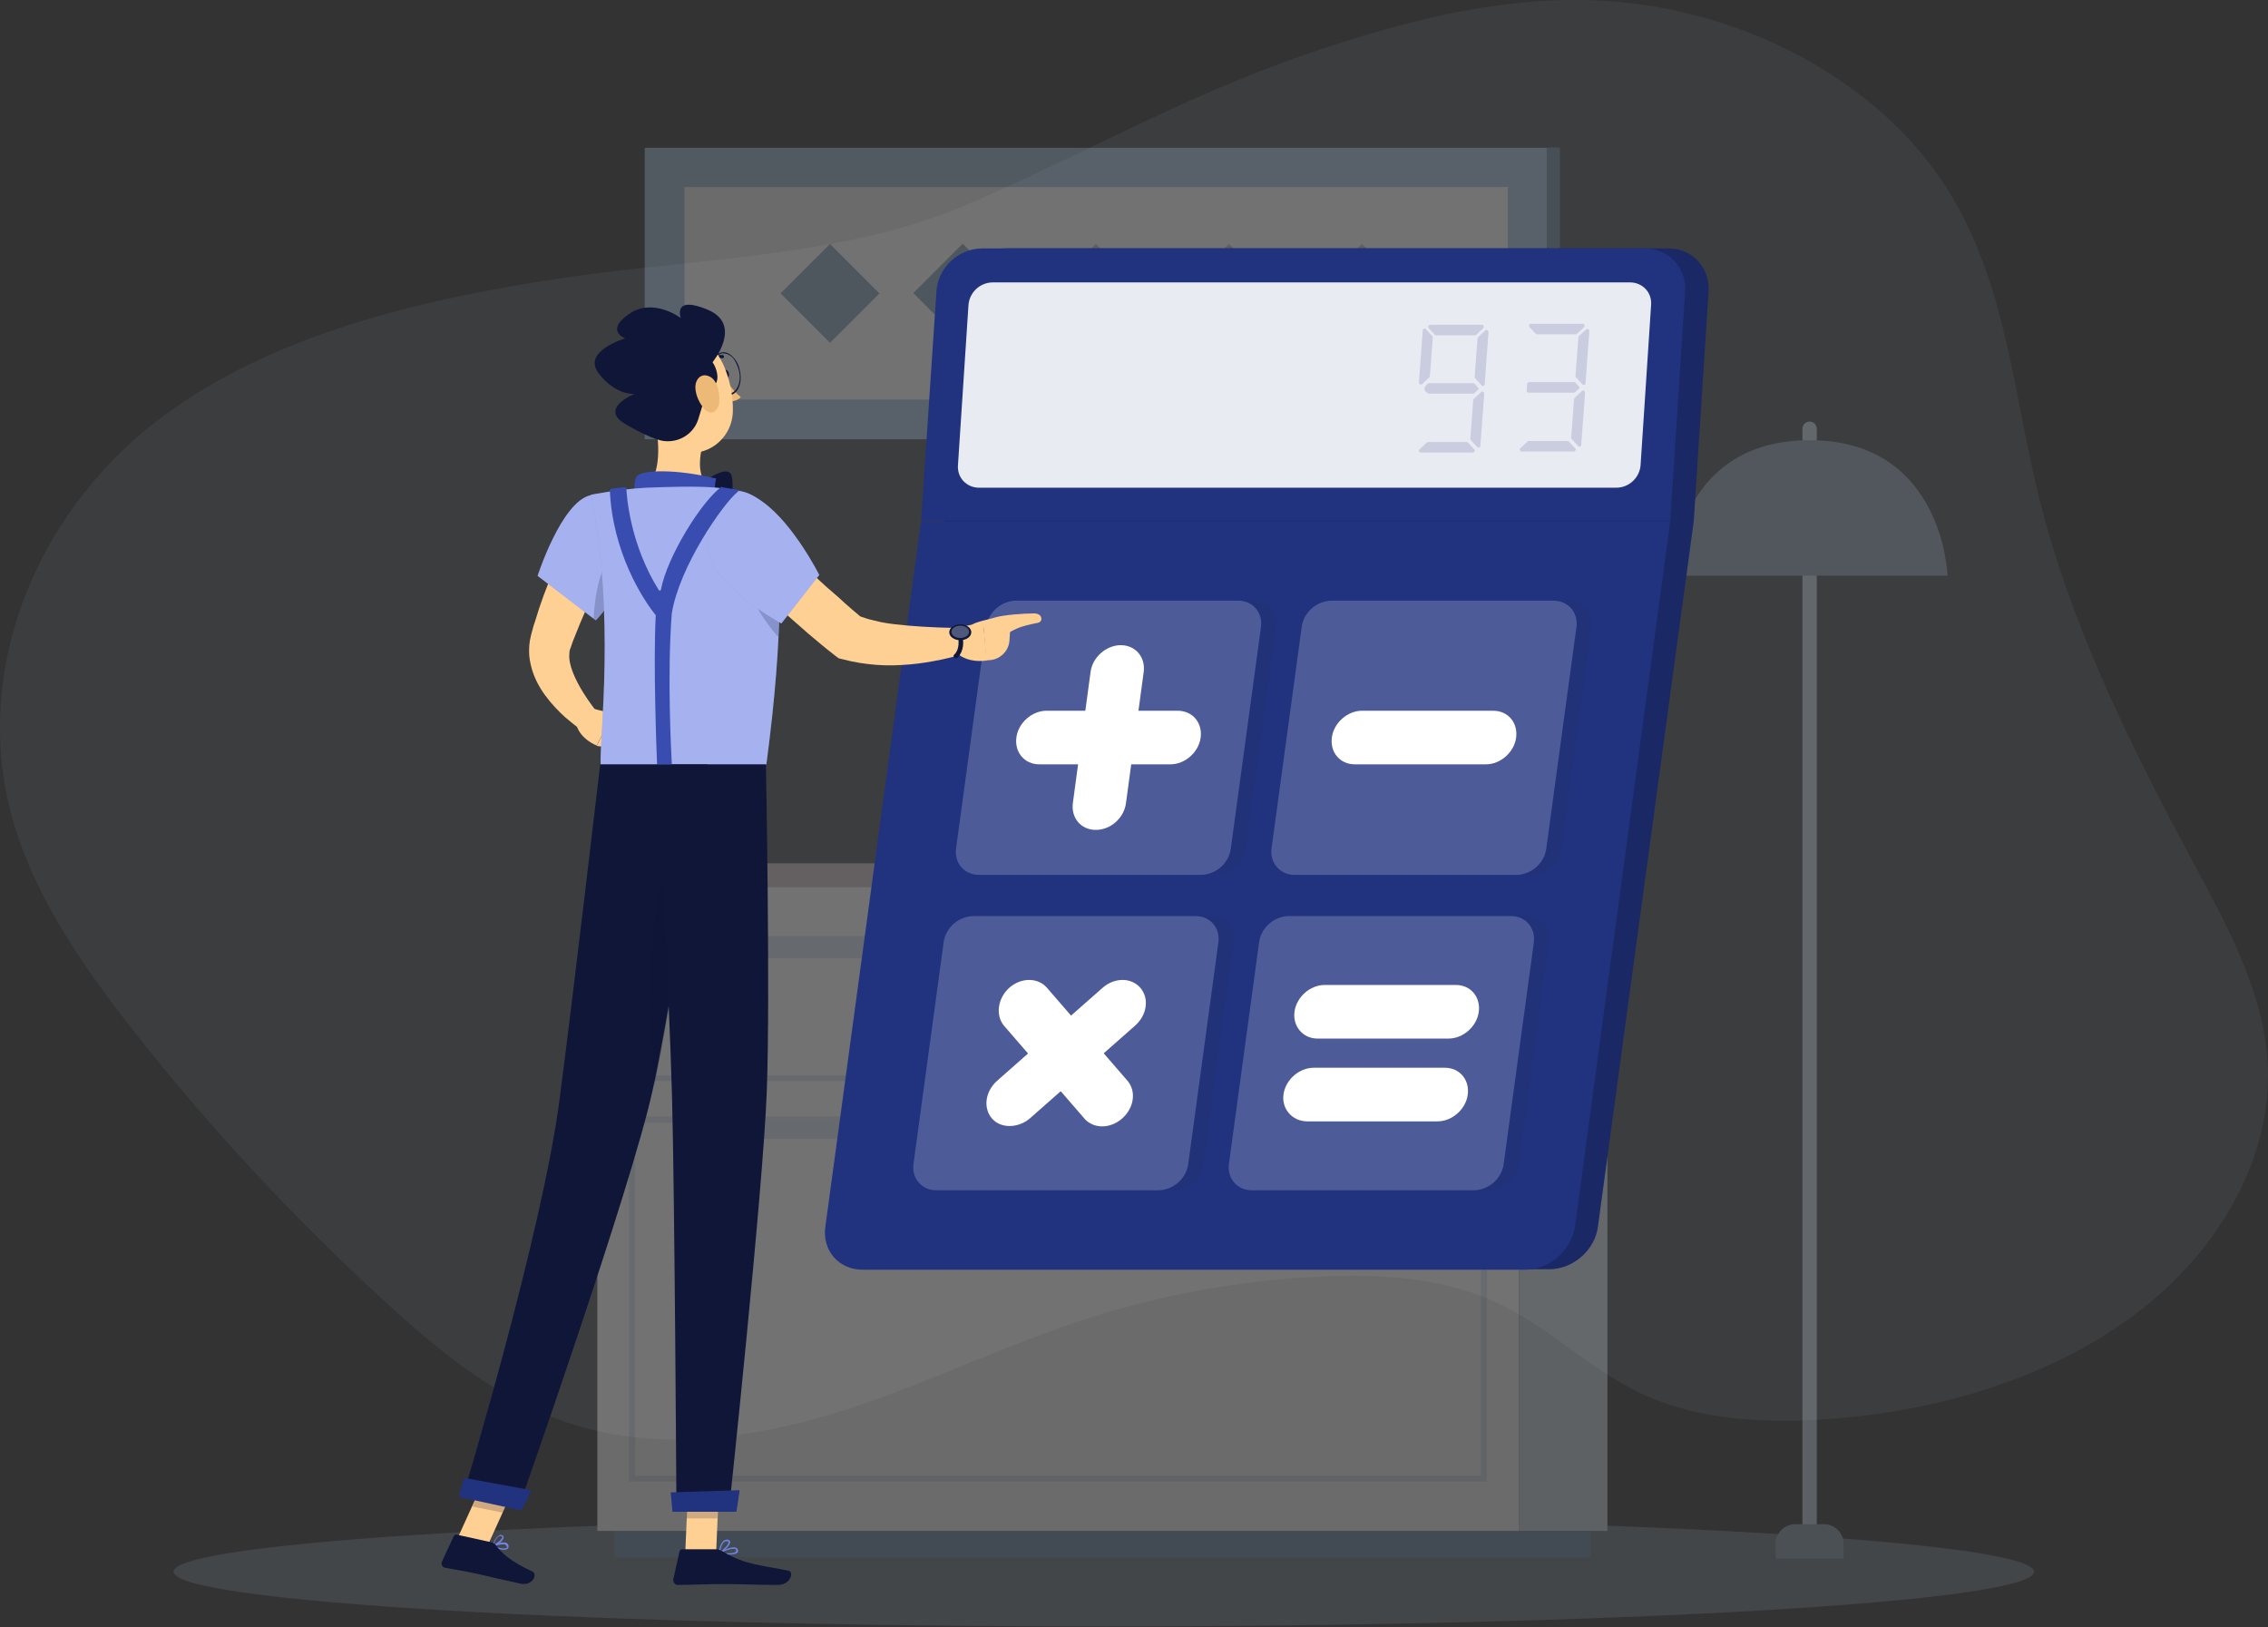 <svg width="534" height="383" fill="none" xmlns="http://www.w3.org/2000/svg"><rect width="100%" height="100%" fill="#333333" stroke="none"/><path opacity="0.1" d="M306.822 13.021C328.528 5.534 351.466 -0.719 374.882 0.067C409.311 1.219 442.361 18.788 458.547 44.584C472.279 66.44 473.973 92.057 479.889 116.312C487.169 146.191 501.137 174.596 516.052 202.366C524.06 217.286 532.513 232.527 533.828 248.88C535.65 271.585 522.859 294.21 502.797 309.312C482.736 324.414 456.094 332.383 429.353 334.121C415.123 335.046 400.253 334.188 387.615 328.569C374.242 322.623 364.494 311.88 351.067 306.02C338.626 300.588 324.071 299.829 310.102 300.535C291.864 301.456 273.86 304.704 256.621 310.183C237.097 316.401 218.941 325.411 199.486 331.718C180.03 338.025 158.239 341.545 138.331 336.283C119.614 331.338 104.837 319.331 91.514 307.172C69.728 287.327 49.76 265.906 31.807 243.122C19.784 227.841 8.593 211.72 3.279 193.911C-6.888 159.86 7.101 121.445 38.127 98.19C63.833 78.925 98.331 70.563 132.1 65.489C162.894 60.861 198.5 60.575 226.847 48.514C253.878 36.999 278.476 22.803 306.822 13.021Z" fill="#8E9CB0"/><g opacity="0.3"><g opacity="0.6"><path d="M259.889 382.851C380.851 382.851 478.909 377.085 478.909 369.973C478.909 362.861 380.851 357.096 259.889 357.096C138.928 357.096 40.869 362.861 40.869 369.973C40.869 377.085 138.928 382.851 259.889 382.851Z" fill="#889BAD"/></g><path d="M357.618 360.374H378.469V208.74H357.618V360.374Z" fill="#C3CCD5"/><path d="M144.707 366.66H374.521V360.351H144.707V366.66Z" fill="#65809D"/><path d="M357.612 208.735H140.646V360.37H357.612V208.735Z" fill="#F3EDED"/><path d="M357.618 208.779H378.469V203.259H357.618V208.779Z" fill="#7D5E5E"/><path d="M357.612 203.215H140.646V208.735H357.612V203.215Z" fill="#C4B0B0"/><path d="M350.061 254.474H148.086V220.339H350.061V254.474ZM149.551 253.122H348.708V221.804H149.551V253.122Z" fill="#CAD4DE"/><path d="M350.061 348.766H148.086V262.81H350.061V348.766ZM149.551 347.415H348.708V264.275H149.551V347.415Z" fill="#CCD4DC"/><path d="M175.354 225.555L322.891 225.555V221.048L175.354 221.048V225.555Z" fill="#CAD4DE"/><path d="M175.354 268.087H322.891V263.58H175.354V268.087Z" fill="#CAD4DE"/><path d="M426.072 362.842C425.17 362.842 424.381 362.054 424.381 361.153V100.918C424.381 100.017 425.17 99.228 426.072 99.228C426.973 99.228 427.762 100.017 427.762 100.918V361.265C427.762 362.166 426.973 362.842 426.072 362.842Z" fill="#BDCAD7"/><path d="M433.962 366.898H418.07V363.406C418.07 360.927 420.099 358.787 422.691 358.787H429.454C431.934 358.787 434.075 360.815 434.075 363.406V366.898H433.962Z" fill="#8495A5"/><path d="M364.263 34.794H151.807V103.402H364.263V34.794Z" fill="#9CB4CE"/><path d="M364.236 103.324H367.279V34.716H364.236V103.324Z" fill="#667B8F"/><path d="M355.022 44.033H161.162V94.052H355.022V44.033Z" fill="#F3EDED"/><path d="M269.64 69.006L258.004 57.376L246.368 69.006L258.004 80.636L269.64 69.006Z" fill="#C6A8A8"/><path d="M238.313 68.996L226.678 57.366L215.042 68.996L226.678 80.627L238.313 68.996Z" fill="#7B92A9"/><path d="M207.061 69.067L195.426 57.436L183.79 69.067L195.426 80.697L207.061 69.067Z" fill="#7B92A9"/><path d="M300.97 69.015L289.334 57.385L277.698 69.015L289.334 80.645L300.97 69.015Z" fill="#C6A8A8"/><path d="M332.306 69.024L320.67 57.394L309.034 69.024L320.67 80.654L332.306 69.024Z" fill="#C6A8A8"/><path d="M393.607 135.504C393.607 135.504 394.396 103.622 426.068 103.622C457.626 103.622 458.528 135.504 458.528 135.504H393.607Z" fill="#8495A5"/></g><path d="M402.281 68.615C402.619 62.982 398.449 58.476 392.813 58.476H236.824C231.188 58.476 226.342 62.982 226.003 68.615L222.397 122.577L199.968 288.631C199.179 294.264 203.124 298.77 208.759 298.77H364.749C370.384 298.77 375.569 294.264 376.245 288.631L398.787 122.69L402.281 68.615Z" fill="#21327F"/><path opacity="0.2" d="M402.281 68.615C402.619 62.982 398.449 58.476 392.813 58.476H236.824C231.188 58.476 226.342 62.982 226.003 68.615L222.397 122.577L199.968 288.631C199.179 294.264 203.124 298.77 208.759 298.77H364.748C370.384 298.77 375.569 294.264 376.245 288.631L398.787 122.69L402.281 68.615Z" fill="black"/><path d="M359.226 298.883H203.124C197.489 298.883 193.544 294.377 194.333 288.744L216.875 122.69H393.265L370.835 288.744C369.934 294.377 364.749 298.883 359.226 298.883Z" fill="#21327F"/><path d="M387.293 58.476H231.304C225.668 58.476 220.822 62.982 220.484 68.615L216.877 122.577H393.267L396.761 68.615C397.099 63.095 392.929 58.476 387.293 58.476Z" fill="#21327F"/><path opacity="0.9" d="M225.551 109.509L228.03 71.769C228.256 68.84 230.735 66.475 233.778 66.475H383.794C386.725 66.475 388.979 68.84 388.754 71.769L386.274 109.509C386.049 112.438 383.569 114.804 380.526 114.804H230.51C227.579 114.804 225.325 112.438 225.551 109.509Z" fill="white"/><g opacity="0.4"><path opacity="0.4" d="M372.976 76.999L371.286 78.576C371.173 78.689 371.06 78.689 370.947 78.689H361.931C361.818 78.689 361.705 78.689 361.593 78.576L360.127 76.999C359.902 76.661 360.015 76.21 360.465 76.21H372.638C373.089 76.21 373.202 76.661 372.976 76.999Z" fill="#21327F"/><path opacity="0.4" d="M370.498 106.289H358.325C357.874 106.289 357.649 105.726 357.987 105.501L359.678 103.923C359.79 103.811 359.903 103.811 360.016 103.811H369.033C369.145 103.811 369.258 103.811 369.371 103.923L370.836 105.501C371.174 105.726 370.949 106.289 370.498 106.289Z" fill="#21327F"/><path opacity="0.4" d="M371.738 91.531L370.837 92.32C370.724 92.433 370.611 92.433 370.499 92.433H359.904C359.679 92.433 359.453 92.207 359.453 91.982L359.566 90.405C359.566 90.179 359.791 89.954 360.017 89.954H370.611C370.724 89.954 370.837 89.954 370.949 90.067L371.626 90.855C371.964 91.081 371.964 91.419 371.738 91.531Z" fill="#21327F"/><path opacity="0.4" d="M373.204 92.433L372.302 104.712C372.302 105.163 371.739 105.275 371.513 104.937L370.048 103.36C369.936 103.247 369.936 103.135 369.936 103.022L370.612 94.01C370.612 93.897 370.724 93.784 370.724 93.672L372.415 92.094C372.753 91.757 373.204 91.982 373.204 92.433Z" fill="#21327F"/><path opacity="0.4" d="M374.214 77.901L373.312 90.18C373.312 90.631 372.749 90.743 372.523 90.405L371.058 88.828C370.945 88.716 370.945 88.603 370.945 88.49L371.622 79.478C371.622 79.365 371.734 79.252 371.734 79.14L373.425 77.563C373.763 77.225 374.214 77.563 374.214 77.901Z" fill="#21327F"/></g><g opacity="0.4"><path opacity="0.4" d="M349.232 77.246L347.541 78.823C347.429 78.936 347.316 78.936 347.203 78.936H338.187C338.074 78.936 337.961 78.936 337.848 78.823L336.383 77.246C336.158 76.908 336.27 76.457 336.721 76.457H348.894C349.345 76.457 349.458 76.908 349.232 77.246Z" fill="#21327F"/><path opacity="0.4" d="M346.754 106.536H334.581C334.13 106.536 333.905 105.973 334.243 105.748L335.934 104.171C336.046 104.058 336.159 104.058 336.272 104.058H345.288C345.401 104.058 345.514 104.058 345.627 104.171L347.092 105.748C347.43 105.973 347.204 106.536 346.754 106.536Z" fill="#21327F"/><path opacity="0.4" d="M347.995 91.778L347.093 92.567C346.98 92.679 346.868 92.679 346.755 92.679H336.473C336.247 92.679 335.799 92.299 335.709 92.229C335.619 92.159 335.414 91.999 335.414 91.555C335.414 91.111 335.648 90.807 335.822 90.651C335.996 90.496 336.275 90.201 336.501 90.201H346.868C346.98 90.201 347.093 90.201 347.206 90.314L347.882 91.102C348.22 91.328 348.22 91.665 347.995 91.778Z" fill="#21327F"/><path opacity="0.4" d="M349.46 92.68L348.558 104.959C348.558 105.41 347.995 105.522 347.769 105.184L346.304 103.607C346.191 103.494 346.191 103.382 346.191 103.269L346.868 94.257C346.868 94.144 346.98 94.031 346.98 93.919L348.671 92.342C349.009 92.004 349.46 92.229 349.46 92.68Z" fill="#21327F"/><path opacity="0.4" d="M350.472 78.148L349.57 90.427C349.57 90.878 349.006 90.99 348.781 90.652L347.316 89.075C347.203 88.963 347.203 88.85 347.203 88.737L347.879 79.725C347.879 79.612 347.992 79.499 347.992 79.387L349.683 77.81C350.021 77.472 350.472 77.81 350.472 78.148Z" fill="#21327F"/><path opacity="0.4" d="M334.083 90.047L334.985 77.767C334.985 77.317 335.548 77.204 335.774 77.542L337.239 79.119C337.352 79.232 337.352 79.344 337.352 79.457L336.675 88.469C336.675 88.582 336.563 88.695 336.563 88.807L334.872 90.385C334.534 90.722 334.083 90.385 334.083 90.047Z" fill="#21327F"/></g><path opacity="0.1" d="M228.6 199.746L235.701 147.587C236.151 144.094 239.307 141.391 242.801 141.391H294.986C298.48 141.391 300.846 144.207 300.396 147.587L293.295 199.746C292.844 203.238 289.688 205.942 286.194 205.942H234.01C230.516 205.942 228.149 203.126 228.6 199.746Z" fill="#263238"/><path opacity="0.1" d="M302.873 199.746L309.974 147.587C310.425 144.094 313.581 141.391 317.075 141.391H369.259C372.753 141.391 375.12 144.207 374.669 147.587L367.568 199.746C367.118 203.238 363.962 205.942 360.468 205.942H308.283C304.789 205.942 302.423 203.126 302.873 199.746Z" fill="#263238"/><path opacity="0.1" d="M218.565 273.986L225.665 221.827C226.116 218.334 229.272 215.63 232.766 215.63H284.951C288.444 215.63 290.811 218.447 290.361 221.827L283.26 273.986C282.809 277.478 279.653 280.182 276.159 280.182H223.975C220.481 280.182 218.114 277.366 218.565 273.986Z" fill="#263238"/><path opacity="0.1" d="M292.84 273.986L299.941 221.827C300.392 218.334 303.548 215.63 307.042 215.63H359.226C362.72 215.63 365.087 218.447 364.636 221.827L357.535 273.986C357.084 277.478 353.929 280.182 350.435 280.182H298.25C294.756 280.182 292.389 277.366 292.84 273.986Z" fill="#263238"/><path d="M225.102 199.746L232.203 147.587C232.653 144.094 235.809 141.391 239.303 141.391H291.488C294.982 141.391 297.348 144.207 296.898 147.587L289.797 199.746C289.346 203.239 286.19 205.942 282.696 205.942H230.512C227.018 205.942 224.651 203.126 225.102 199.746Z" fill="#21327F"/><path opacity="0.2" d="M225.102 199.746L232.203 147.587C232.653 144.094 235.809 141.391 239.303 141.391H291.488C294.982 141.391 297.348 144.207 296.898 147.587L289.797 199.746C289.346 203.239 286.19 205.942 282.696 205.942H230.512C227.018 205.942 224.651 203.126 225.102 199.746Z" fill="white"/><path d="M299.379 199.746L306.48 147.587C306.931 144.094 310.087 141.391 313.581 141.391H365.765C369.259 141.391 371.626 144.207 371.175 147.587L364.074 199.746C363.623 203.238 360.468 205.942 356.974 205.942H304.789C301.408 205.942 298.928 203.126 299.379 199.746Z" fill="#21327F"/><path opacity="0.2" d="M299.379 199.746L306.48 147.587C306.931 144.094 310.087 141.391 313.581 141.391H365.765C369.259 141.391 371.626 144.207 371.175 147.587L364.074 199.746C363.623 203.238 360.468 205.942 356.974 205.942H304.789C301.408 205.942 298.928 203.126 299.379 199.746Z" fill="white"/><path d="M215.075 273.986L222.175 221.827C222.626 218.334 225.782 215.631 229.276 215.631H281.46C284.954 215.631 287.321 218.447 286.87 221.827L279.77 273.986C279.319 277.479 276.163 280.182 272.669 280.182H220.485C216.991 280.182 214.624 277.366 215.075 273.986Z" fill="#21327F"/><path opacity="0.2" d="M215.075 273.986L222.175 221.827C222.626 218.334 225.782 215.631 229.276 215.631H281.46C284.954 215.631 287.321 218.447 286.87 221.827L279.77 273.986C279.319 277.479 276.163 280.182 272.669 280.182H220.485C216.991 280.182 214.624 277.366 215.075 273.986Z" fill="white"/><path d="M289.348 273.986L296.449 221.827C296.899 218.334 300.055 215.63 303.549 215.63H355.734C359.228 215.63 361.594 218.447 361.144 221.827L354.043 273.986C353.592 277.478 350.436 280.182 346.942 280.182H294.758C291.264 280.182 288.897 277.366 289.348 273.986Z" fill="#21327F"/><path opacity="0.2" d="M289.348 273.986L296.449 221.827C296.899 218.334 300.055 215.63 303.549 215.63H355.734C359.228 215.63 361.594 218.447 361.144 221.827L354.043 273.986C353.592 277.478 350.436 280.182 346.942 280.182H294.758C291.264 280.182 288.897 277.366 289.348 273.986Z" fill="white"/><path d="M258.013 195.353C254.519 195.353 252.152 192.536 252.603 189.044L256.773 158.176C257.224 154.684 260.492 151.868 263.874 151.868C267.368 151.868 269.735 154.684 269.284 158.176L265.114 189.044C264.663 192.536 261.507 195.353 258.013 195.353Z" fill="white"/><path d="M239.303 173.61C239.754 170.118 243.022 167.301 246.404 167.301H277.286C280.78 167.301 283.147 170.118 282.696 173.61C282.245 177.102 278.977 179.919 275.595 179.919H244.713C241.219 179.919 238.852 177.102 239.303 173.61Z" fill="white"/><path d="M233.557 263.284C231.415 260.805 231.979 256.862 234.797 254.384L259.593 232.529C262.41 230.05 266.355 230.05 268.497 232.529C270.638 235.007 270.075 238.95 267.257 241.429L242.461 263.284C239.643 265.65 235.586 265.65 233.557 263.284Z" fill="white"/><path d="M237.611 232.529C240.429 230.05 244.374 230.05 246.515 232.529L265.451 254.384C267.592 256.862 267.029 260.805 264.211 263.284C261.393 265.762 257.448 265.762 255.307 263.284L236.372 241.429C234.343 238.95 234.906 235.007 237.611 232.529Z" fill="white"/><path d="M313.582 173.61C314.033 170.118 317.302 167.301 320.683 167.301H351.565C355.059 167.301 357.426 170.118 356.975 173.61C356.525 177.102 353.256 179.919 349.875 179.919H318.992C315.498 179.919 313.132 177.102 313.582 173.61Z" fill="white"/><path d="M304.787 238.162C305.238 234.669 308.507 231.853 311.888 231.853H342.77C346.264 231.853 348.631 234.669 348.18 238.162C347.73 241.654 344.461 244.47 341.08 244.47H310.197C306.816 244.47 304.337 241.654 304.787 238.162Z" fill="white"/><path d="M302.194 257.651C302.644 254.159 305.913 251.342 309.294 251.342H340.177C343.671 251.342 346.038 254.159 345.587 257.651C345.136 261.143 341.867 263.96 338.486 263.96H307.604C304.222 263.847 301.743 261.031 302.194 257.651Z" fill="white"/><path d="M145.777 127.673C143.909 131.096 142.041 134.83 140.277 138.564C138.513 142.194 136.853 145.928 135.4 149.662C134.985 150.596 134.674 151.529 134.362 152.463C134.155 152.877 134.051 153.396 134.051 154.018C133.947 155.159 134.259 156.715 134.881 158.271C136.126 161.486 138.409 164.909 140.796 167.917L137.268 172.066C136.23 171.34 135.296 170.718 134.466 169.992C133.532 169.266 132.702 168.54 131.872 167.71C130.211 166.05 128.655 164.287 127.306 162.109C125.957 159.931 124.919 157.338 124.608 154.33C124.504 152.774 124.608 151.114 125.023 149.558C125.334 148.521 125.542 147.38 125.957 146.343C127.202 142.09 128.759 137.941 130.523 133.896C131.457 131.925 132.287 129.955 133.325 127.984C134.362 126.013 135.296 124.146 136.542 122.175L145.777 127.673Z" fill="#FFD093"/><path d="M139.132 166.673L144.32 168.021L140.481 175.489C140.481 175.489 136.641 174.037 135.707 170.614L139.132 166.673Z" fill="#FFD093"/><path d="M151.484 170.407L146.814 176.319L140.484 175.593L144.324 168.021L151.484 170.407Z" fill="#FFD093"/><path d="M170.161 88.154C170.265 88.777 170.68 89.088 171.095 89.088C171.51 88.984 171.717 88.466 171.614 87.947C171.51 87.324 171.095 87.013 170.68 87.013C170.265 87.013 170.057 87.532 170.161 88.154Z" fill="#0F1638"/><path d="M170.682 89.088C170.682 89.088 172.653 92.2 174.417 93.444C173.587 94.585 171.719 94.481 171.719 94.481L170.682 89.088Z" fill="#EDB976"/><path d="M171.409 93.029C169.749 93.029 168.089 91.162 167.57 88.673C167.258 87.325 167.362 85.976 167.777 84.939C168.192 83.902 168.919 83.176 169.853 82.968C170.787 82.761 171.721 83.176 172.551 84.005C173.381 84.835 174.004 85.976 174.211 87.325C174.522 88.673 174.419 90.021 174.004 91.059C173.589 92.096 172.862 92.822 171.928 93.029C171.721 93.029 171.617 93.029 171.409 93.029ZM170.372 83.176C170.268 83.176 170.06 83.176 169.956 83.176C169.126 83.383 168.504 84.005 168.089 84.939C167.673 85.976 167.57 87.221 167.881 88.466C168.4 91.059 170.164 92.926 171.928 92.615C172.758 92.407 173.381 91.785 173.796 90.851C174.211 89.814 174.315 88.569 174.004 87.325C173.692 86.08 173.173 84.939 172.447 84.109C171.721 83.487 170.994 83.176 170.372 83.176Z" fill="#0F1638"/><path d="M224.852 147.899L231.494 146.447L232.324 155.471C232.324 155.471 226.616 156.612 223.814 152.048L224.852 147.899Z" fill="#FFD093"/><path d="M237.824 148.521L237.685 150.72C237.527 153.207 235.562 155.198 233.078 155.389L232.199 155.456L231.494 146.447L237.824 148.521Z" fill="#FFD093"/><path d="M167.467 85.355C167.363 85.355 167.259 85.355 167.259 85.251C167.156 85.147 167.156 84.94 167.259 84.732C168.609 83.279 170.165 83.591 170.165 83.591C170.373 83.591 170.476 83.798 170.476 84.006C170.476 84.213 170.269 84.317 170.061 84.317C170.061 84.317 168.816 84.109 167.778 85.251C167.675 85.355 167.571 85.355 167.467 85.355Z" fill="#0F1638"/><path d="M154.183 98.63C155.221 103.92 155.843 111.388 152.107 114.915C152.107 114.915 153.56 120.308 163.522 120.308C174.418 120.308 168.815 115.537 168.815 115.537C164.249 114.085 164.353 109.003 165.39 104.854L154.183 98.63Z" fill="#FFD093"/><path d="M165.393 113.566C167.883 111.803 171.515 109.729 172.242 111.907C172.657 113.255 172.864 119.582 170.374 119.064C166.638 118.441 165.393 113.566 165.393 113.566Z" fill="#0F1638"/><path d="M150.034 118.441C149.1 117.093 149.1 112.737 150.137 111.907C151.798 110.662 158.958 110.351 168.609 112.633C167.571 116.886 169.75 119.064 169.75 119.064L150.034 118.441Z" fill="#384DAF"/><path d="M117.655 364.681C118.381 364.888 119.108 364.888 119.523 364.577C119.626 364.473 119.834 364.162 119.73 363.747C119.626 363.539 119.523 363.332 119.315 363.228C118.381 362.709 116.098 363.643 115.994 363.747C115.891 363.747 115.891 363.851 115.891 363.851C115.891 363.954 115.891 363.954 115.994 364.058C116.202 364.266 116.928 364.577 117.655 364.681ZM118.796 363.539C118.9 363.539 118.9 363.539 119.004 363.643C119.108 363.747 119.211 363.851 119.315 363.954C119.419 364.266 119.315 364.369 119.211 364.369C118.796 364.681 117.343 364.369 116.306 363.954C117.032 363.747 118.174 363.435 118.796 363.539Z" fill="#7084E7"/><path d="M115.891 364.16C116.824 363.953 118.588 362.709 118.588 361.879C118.588 361.776 118.588 361.465 118.173 361.361C117.966 361.257 117.654 361.257 117.447 361.465C116.513 361.983 115.891 363.953 115.787 364.057C115.683 363.953 115.787 364.057 115.891 364.16C115.787 364.057 115.787 364.16 115.891 364.16ZM117.966 361.568C118.277 361.672 118.277 361.776 118.277 361.776C118.277 362.294 117.136 363.227 116.202 363.642C116.41 363.02 116.928 361.879 117.551 361.568C117.654 361.568 117.758 361.568 117.966 361.568Z" fill="#7084E7"/><path d="M171.512 365.925C172.445 365.925 173.379 365.821 173.691 365.406C173.795 365.303 173.898 364.991 173.691 364.68C173.587 364.472 173.379 364.369 173.172 364.265C171.927 363.954 169.436 365.406 169.332 365.406C169.229 365.406 169.229 365.51 169.229 365.614C169.229 365.718 169.332 365.718 169.332 365.718C169.747 365.821 170.681 365.925 171.512 365.925ZM172.653 364.576C172.757 364.576 172.861 364.576 172.964 364.576C173.172 364.576 173.276 364.68 173.276 364.784C173.379 364.991 173.379 365.095 173.276 365.199C172.964 365.718 171.096 365.718 169.747 365.51C170.578 365.095 171.823 364.576 172.653 364.576Z" fill="#7084E7"/><path d="M169.334 365.717C170.268 365.302 172.032 363.746 171.929 362.917C171.929 362.709 171.721 362.502 171.306 362.398C170.995 362.398 170.58 362.502 170.372 362.709C169.438 363.435 169.23 365.406 169.23 365.51C169.127 365.613 169.23 365.717 169.334 365.717C169.23 365.717 169.334 365.717 169.334 365.717ZM171.098 362.813H171.202C171.513 362.813 171.513 362.917 171.513 363.02C171.617 363.539 170.372 364.784 169.542 365.302C169.646 364.68 169.853 363.539 170.476 363.02C170.683 362.813 170.891 362.813 171.098 362.813Z" fill="#7084E7"/><path d="M161.344 365.613H168.608L169.334 348.706H162.07L161.344 365.613Z" fill="#FFD093"/><path d="M107.691 362.19L114.852 363.746L122.012 347.98L114.852 346.425L107.691 362.19Z" fill="#FFD093"/><path d="M115.58 363.02L107.589 361.257C107.278 361.153 106.967 361.361 106.863 361.568L104.061 367.584C103.75 368.206 104.165 368.932 104.787 369.036C107.589 369.555 109.042 369.762 112.467 370.488C114.646 371.007 119.523 372.148 122.532 372.77C125.438 373.392 126.58 370.592 125.438 369.97C120.249 367.584 117.966 365.509 116.617 363.539C116.41 363.331 115.995 363.124 115.58 363.02Z" fill="#0F1638"/><path d="M168.605 364.68H160.615C160.303 364.68 160.096 364.887 159.992 365.198L158.539 371.733C158.435 372.355 158.851 373.081 159.577 373.081C162.483 373.081 166.633 372.874 170.266 372.874C174.52 372.874 178.152 373.081 183.133 373.081C186.143 373.081 186.973 370.073 185.728 369.762C180.02 368.517 175.35 368.414 170.369 365.302C169.747 364.991 169.228 364.68 168.605 364.68Z" fill="#0F1638"/><path d="M139.035 116.575C132.186 118.13 126.582 135.556 126.582 135.556L140.28 146.032C140.28 146.032 145.365 141.261 147.544 132.548C149.931 123.42 146.091 114.915 139.035 116.575Z" fill="#7084E7"/><path opacity="0.4" d="M139.035 116.575C132.186 118.13 126.582 135.556 126.582 135.556L140.28 146.032C140.28 146.032 145.365 141.261 147.544 132.548C149.931 123.42 146.091 114.915 139.035 116.575Z" fill="#F5F7FA"/><path d="M180.13 124.872L191.649 135.452C193.516 137.215 195.488 138.979 197.46 140.638C199.328 142.401 201.299 144.061 203.167 145.617L201.611 144.787C202.545 145.098 203.479 145.409 204.413 145.721C205.45 145.928 206.384 146.239 207.422 146.447C209.497 146.862 211.677 147.069 213.96 147.276C216.243 147.484 218.422 147.588 220.809 147.691C223.092 147.795 225.478 147.795 227.761 147.795L228.903 153.189C226.412 154.122 224.129 154.745 221.639 155.263C219.148 155.782 216.658 156.197 214.167 156.404C211.677 156.612 209.082 156.715 206.384 156.508C203.686 156.3 200.988 155.885 198.29 155.159L197.46 154.952L196.63 154.33C194.347 152.566 192.375 150.907 190.299 149.143C188.328 147.38 186.252 145.617 184.281 143.854C180.337 140.327 176.498 136.697 172.658 133.066L180.13 124.872Z" fill="#FFD093"/><path opacity="0.2" d="M144.95 129.436C141.215 133.066 140.073 139.808 139.762 145.617L140.384 146.135C140.384 146.135 145.469 141.364 147.648 132.651C147.752 132.133 147.856 131.51 147.96 130.992L144.95 129.436Z" fill="#0F1638"/><path d="M182.308 123.835C183.761 131.718 184.695 147.899 180.44 179.949H141.422C141.11 173.933 144.95 144.787 139.139 116.471C139.139 116.471 145.78 115.122 152.214 114.811C157.195 114.604 164.459 114.396 168.818 114.811C170.685 115.019 172.45 115.226 174.006 115.537C178.157 116.367 181.478 119.686 182.308 123.835Z" fill="#7084E7"/><path opacity="0.4" d="M182.308 123.835C183.761 131.718 184.695 147.899 180.44 179.949H141.422C141.11 173.933 144.95 144.787 139.139 116.471C139.139 116.471 145.78 115.122 152.214 114.811C157.195 114.604 164.459 114.396 168.818 114.811C170.685 115.019 172.45 115.226 174.006 115.537C178.157 116.367 181.478 119.686 182.308 123.835Z" fill="#F5F7FA"/><path opacity="0.2" d="M176.287 135.556L183.343 133.896C183.551 138.149 183.551 143.439 183.239 149.973C180.022 146.239 175.872 140.535 176.287 135.556Z" fill="#0F1638"/><path opacity="0.2" d="M169.333 348.707L168.918 357.419H161.654L162.069 348.707H169.333Z" fill="#0F1638"/><path opacity="0.2" d="M114.853 346.425L122.013 347.981L118.381 356.071L111.221 354.619L114.853 346.425Z" fill="#0F1638"/><path d="M150.76 90.852C152.628 97.801 153.354 102.054 157.713 104.958C164.25 109.314 172.345 104.335 172.552 96.867C172.76 90.229 169.647 79.857 162.175 78.508C154.703 77.056 148.788 83.798 150.76 90.852Z" fill="#FFD093"/><path d="M166.635 91.37C169.956 90.955 169.022 87.117 167.777 85.25C167.777 85.25 175.041 76.434 166.635 72.907C158.23 69.38 160.305 74.878 160.305 74.878C160.305 74.878 153.768 69.899 148.06 73.944C142.353 77.886 147.23 79.649 147.23 79.649C147.23 79.649 136.853 82.657 141.004 87.947C145.154 93.237 149.409 92.718 149.409 92.718C149.409 92.718 140.796 96.141 147.334 99.875C153.871 103.713 156.362 103.817 156.362 103.817C159.994 104.231 163.418 102.053 164.456 98.527L166.635 91.37Z" fill="#0F1638"/><path d="M163.73 91.37C163.833 93.237 164.767 95 165.805 96.245C167.362 98.008 169.022 96.867 169.333 94.793C169.541 92.822 169.022 89.607 167.154 88.673C165.182 87.636 163.626 89.192 163.73 91.37Z" fill="#EDB976"/><path d="M166.533 179.949C166.533 179.949 158.231 235.752 153.665 256.601C148.684 279.523 122.015 355.137 122.015 355.137L108.939 352.337C108.939 352.337 127.618 290.622 131.769 258.675C134.986 234.093 141.316 179.949 141.316 179.949H166.533Z" fill="#0F1638"/><path d="M125.128 350.781C125.232 350.781 122.742 355.552 122.742 355.552L108.006 352.337L109.251 347.876L125.128 350.781Z" fill="#21327F"/><path opacity="0.3" d="M161.341 199.864C151.794 201.731 152.728 237.412 153.974 255.771C156.775 242.805 160.823 217.808 163.521 200.071C162.794 199.76 162.068 199.657 161.341 199.864Z" fill="#0F1638"/><path d="M180.337 179.949C180.337 179.949 181.375 234.508 180.545 256.704C179.714 279.834 171.62 355.656 171.62 355.656H159.271C159.271 355.656 158.856 281.287 158.234 258.468C157.611 233.678 154.602 179.949 154.602 179.949H180.337Z" fill="#0F1638"/><path d="M174.106 350.781C174.21 350.781 173.38 355.863 173.38 355.863H158.333L157.918 351.3L174.106 350.781Z" fill="#21327F"/><path d="M166.95 126.221C163.422 135.66 183.969 146.758 183.969 146.758L192.894 135.348C192.894 135.348 186.978 123.524 179.714 118.234C170.686 111.596 169.648 119.064 166.95 126.221Z" fill="#7084E7"/><path opacity="0.4" d="M166.95 126.221C163.422 135.66 183.969 146.758 183.969 146.758L192.894 135.348C192.894 135.348 186.978 123.524 179.714 118.234C170.686 111.596 169.648 119.064 166.95 126.221Z" fill="#F5F7FA"/><path d="M226.096 150.699C227.529 150.699 228.691 149.863 228.691 148.832C228.691 147.801 227.529 146.965 226.096 146.965C224.663 146.965 223.502 147.801 223.502 148.832C223.502 149.863 224.663 150.699 226.096 150.699Z" fill="#0F1638"/><path d="M225.06 154.952C224.956 154.952 224.748 154.848 224.645 154.745C224.437 154.537 224.437 154.226 224.748 154.019C224.852 153.915 226.097 152.774 225.579 149.973C225.475 149.662 225.682 149.455 225.994 149.351C226.305 149.351 226.513 149.455 226.616 149.766C227.343 153.189 225.475 154.745 225.475 154.848C225.267 154.848 225.164 154.952 225.06 154.952Z" fill="#0F1638"/><path opacity="0.4" d="M228.172 148.729C228.172 149.558 227.238 150.181 226.097 150.181C224.955 150.181 224.021 149.558 224.021 148.729C224.021 147.899 224.955 147.276 226.097 147.276C227.238 147.276 228.172 147.899 228.172 148.729Z" fill="#AABBE2"/><path d="M169.88 114.581C165.193 117.982 157.042 131.072 155.616 138.802C155.616 139.008 155.31 139.111 155.107 138.905C148.28 127.98 147.567 116.745 147.465 114.89C147.465 114.787 147.363 114.684 147.16 114.684C146.446 114.787 144.613 114.89 143.798 115.096C143.696 115.096 143.594 115.199 143.594 115.405C144.205 130.041 151.439 141.173 154.291 144.677C154.291 144.677 154.393 144.78 154.393 144.883C153.782 156.53 154.597 177.247 154.699 179.721C154.699 179.824 154.801 179.927 154.903 179.927H157.959C158.061 179.927 158.265 179.824 158.163 179.618C158.061 177.247 157.042 159.21 158.163 144.471C159.895 133.443 170.185 118.6 173.751 115.714C173.955 115.611 173.853 115.302 173.649 115.302C172.121 114.993 170.389 114.787 169.982 114.684C169.982 114.478 169.981 114.478 169.88 114.581Z" fill="#384DAF"/><path d="M234.537 145.285C231.427 146.173 230.539 146.173 228.762 147.061L237.647 149.281V148.837C239.424 147.949 239.868 147.505 244.311 146.617C245.008 146.477 245.199 146.025 245.199 145.729C245.199 144.841 244.489 144.396 243.422 144.396C240.757 144.396 236.298 144.782 234.537 145.285Z" fill="#FFD093"/></svg>